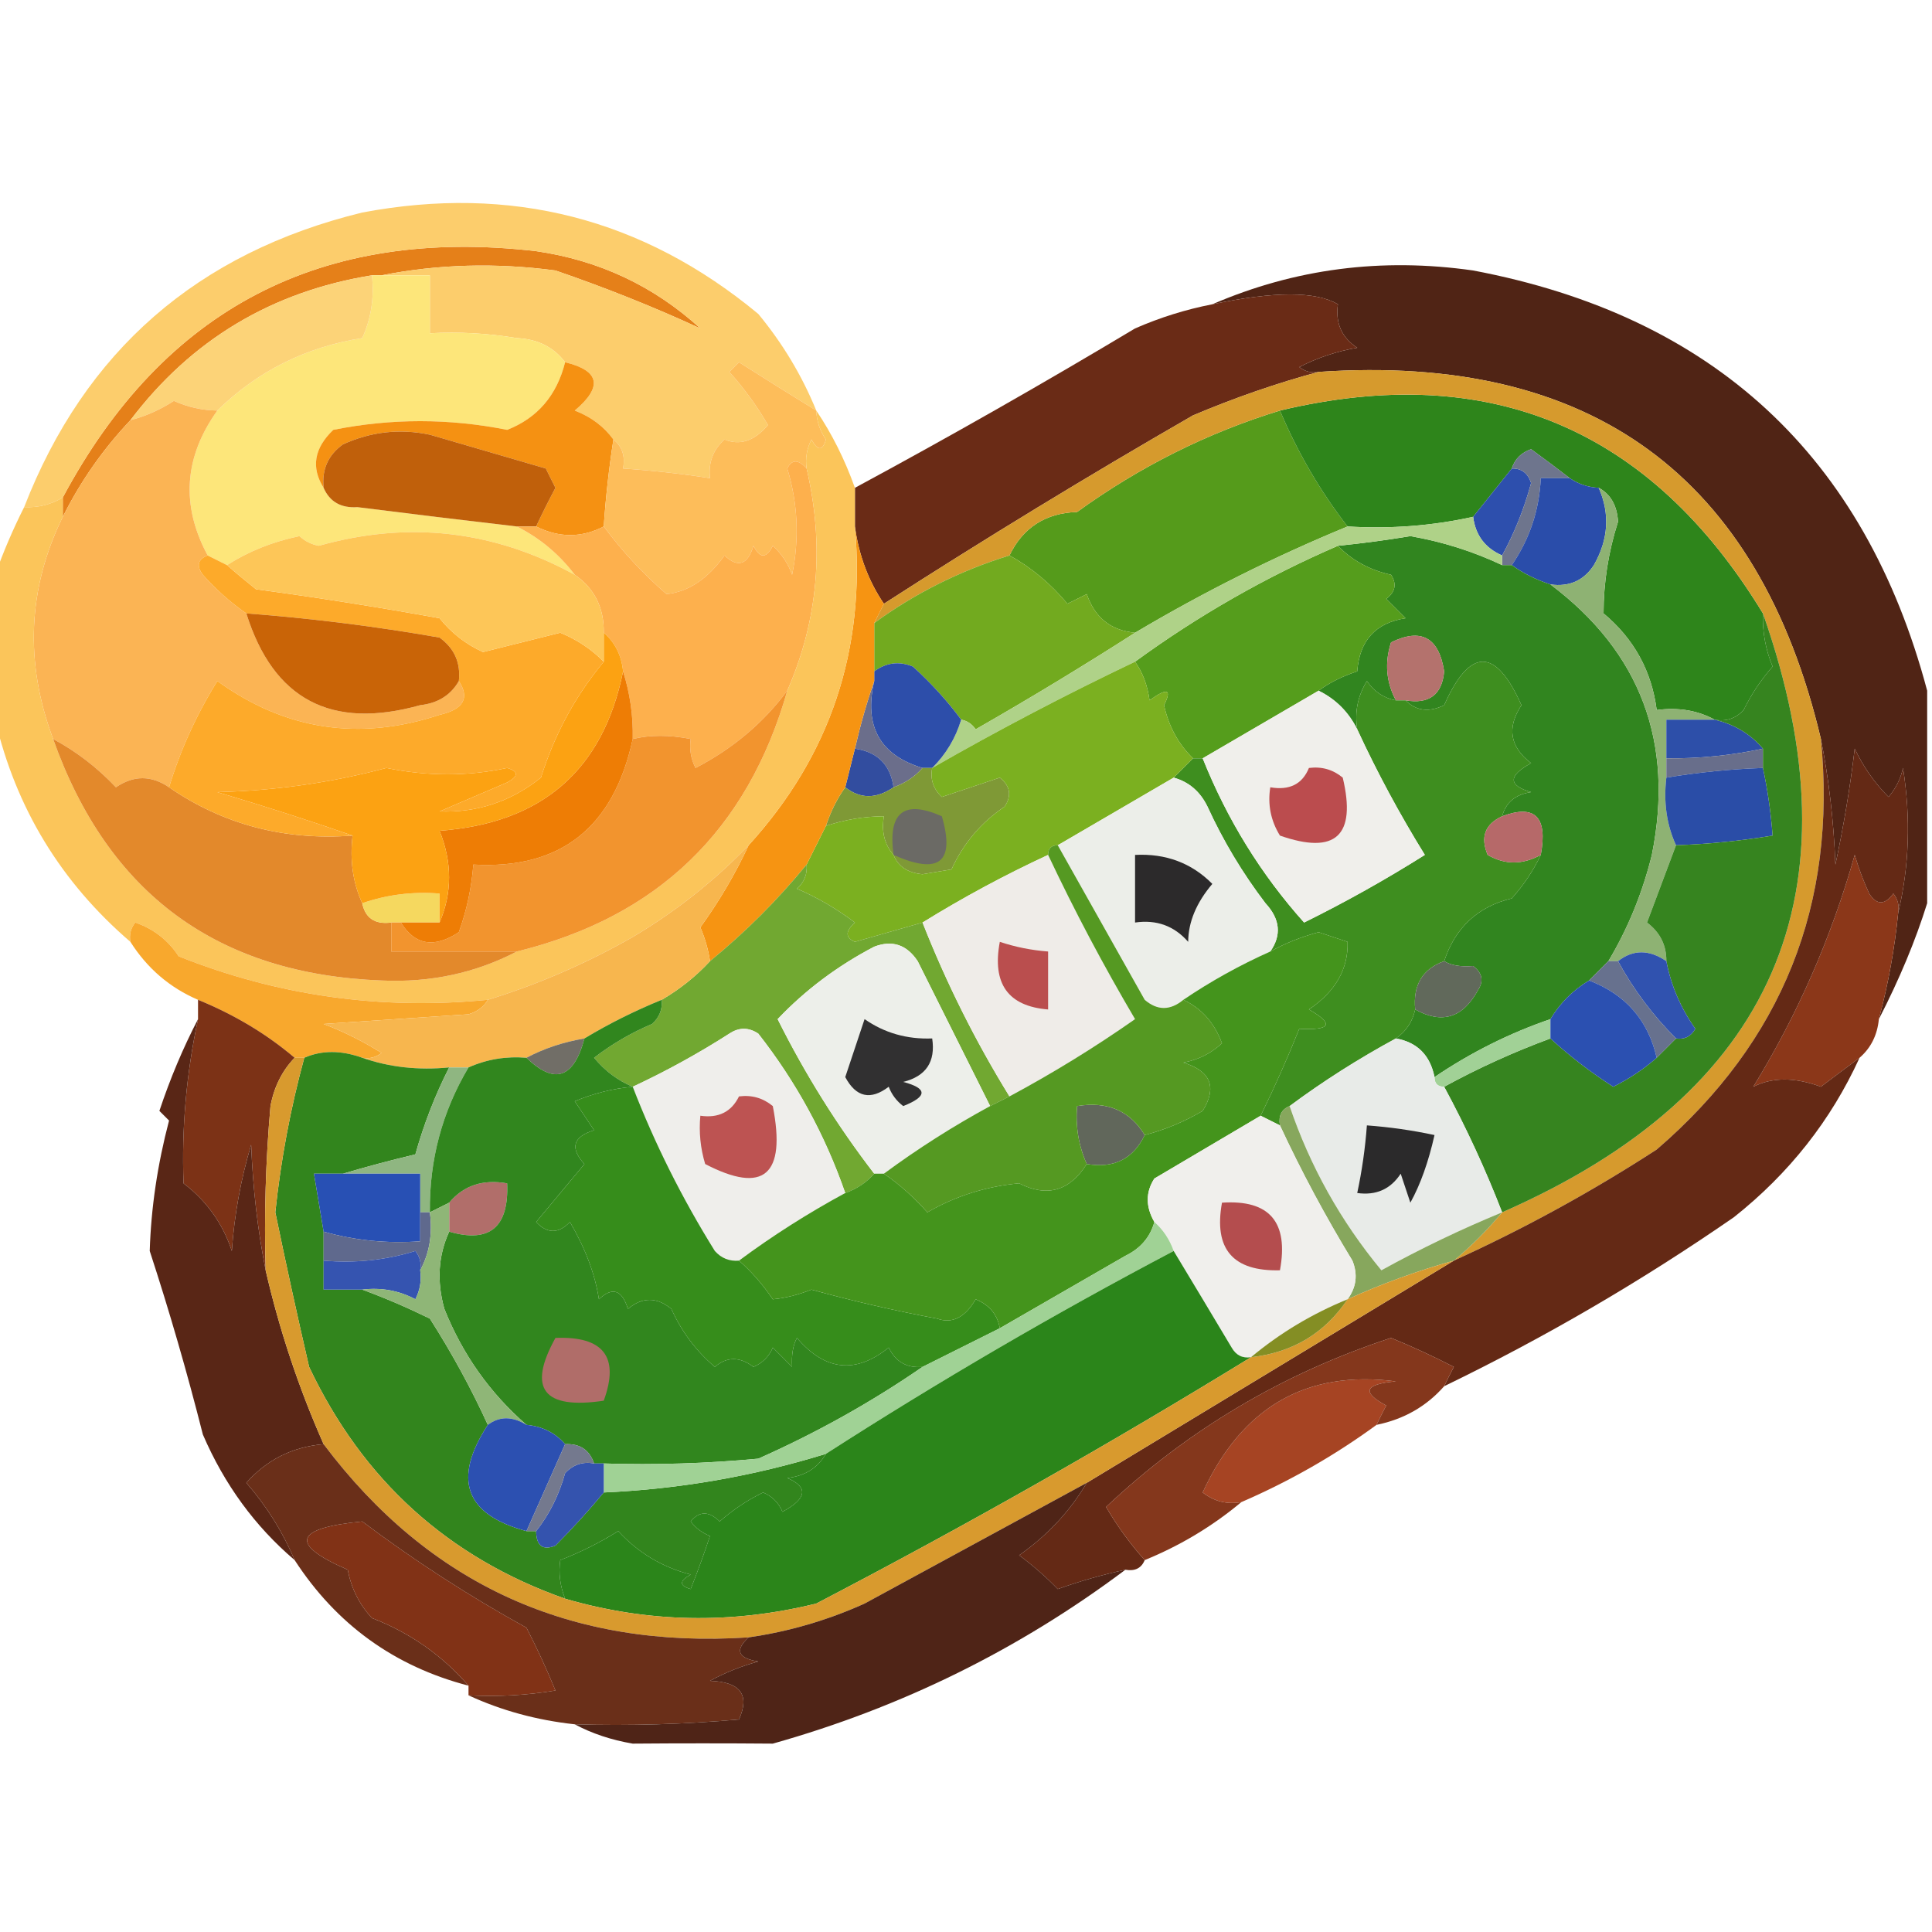 <svg xmlns="http://www.w3.org/2000/svg" xmlns:xlink="http://www.w3.org/1999/xlink" width="200px" height="200px" style="shape-rendering:geometricPrecision; text-rendering:geometricPrecision; image-rendering:optimizeQuality; fill-rule:evenodd; clip-rule:evenodd"><g><path style="opacity:1" fill="#e58019" d="M 39.5,28.5 C 39.167,28.5 38.833,28.5 38.5,28.5C 28.129,30.182 19.795,35.182 13.5,43.5C 10.674,46.483 8.341,49.817 6.5,53.5C 6.5,52.833 6.5,52.167 6.5,51.5C 16.968,31.931 33.301,23.431 55.5,26C 62.029,26.948 67.695,29.615 72.5,34C 67.743,31.802 62.743,29.802 57.5,28C 51.319,27.181 45.319,27.348 39.5,28.5 Z"></path></g><g><path style="opacity:1" fill="#fccd6c" d="M 84.5,42.5 C 81.868,40.887 79.202,39.22 76.5,37.5C 76.167,37.833 75.833,38.167 75.5,38.5C 77.027,40.193 78.36,42.027 79.5,44C 78.109,45.65 76.609,46.15 75,45.5C 73.812,46.563 73.312,47.897 73.5,49.5C 70.518,49.037 67.518,48.704 64.5,48.5C 64.737,47.209 64.404,46.209 63.5,45.5C 62.517,44.15 61.184,43.15 59.5,42.5C 62.423,40.039 62.089,38.372 58.5,37.5C 57.319,35.933 55.653,35.099 53.5,35C 50.518,34.502 47.518,34.335 44.5,34.5C 44.5,32.5 44.5,30.5 44.5,28.5C 42.833,28.5 41.167,28.5 39.5,28.5C 45.319,27.348 51.319,27.181 57.5,28C 62.743,29.802 67.743,31.802 72.5,34C 67.695,29.615 62.029,26.948 55.5,26C 33.301,23.431 16.968,31.931 6.5,51.5C 5.292,52.234 3.959,52.567 2.5,52.5C 8.781,36.331 20.448,26.164 37.5,22C 52.889,19.097 66.556,22.597 78.5,32.5C 81.026,35.557 83.026,38.891 84.5,42.5 Z"></path></g><g><path style="opacity:1" fill="#502415" d="M 199.5,71.5 C 199.5,78.833 199.5,86.167 199.5,93.5C 198.305,97.344 196.639,101.344 194.5,105.5C 195.463,101.899 196.13,98.233 196.5,94.5C 197.65,89.684 197.816,84.684 197,79.5C 196.751,80.624 196.251,81.624 195.5,82.5C 194.066,81.064 192.9,79.397 192,77.5C 191.519,81.531 190.853,85.531 190,89.5C 189.825,84.981 189.325,80.647 188.5,76.5C 182.039,49.246 164.706,36.579 136.5,38.5C 135.761,38.631 135.094,38.464 134.5,38C 136.392,37.027 138.392,36.36 140.5,36C 138.893,34.951 138.227,33.451 138.5,31.5C 136.235,30.144 131.901,30.144 125.5,31.5C 134.033,27.812 143.033,26.645 152.5,28C 177.374,32.712 193.04,47.212 199.5,71.5 Z"></path></g><g><path style="opacity:1" fill="#fde67a" d="M 38.5,28.5 C 38.833,28.5 39.167,28.5 39.5,28.5C 41.167,28.5 42.833,28.5 44.5,28.5C 44.5,30.5 44.5,32.5 44.5,34.5C 47.518,34.335 50.518,34.502 53.5,35C 55.653,35.099 57.319,35.933 58.5,37.5C 57.639,40.935 55.639,43.269 52.5,44.5C 46.495,43.299 40.495,43.299 34.5,44.5C 32.514,46.395 32.181,48.395 33.5,50.5C 34.134,51.947 35.301,52.613 37,52.5C 42.508,53.197 48.008,53.864 53.5,54.5C 55.869,55.69 57.869,57.357 59.5,59.5C 51.086,54.894 42.253,53.894 33,56.5C 32.228,56.355 31.561,56.022 31,55.5C 28.244,56.07 25.744,57.07 23.5,58.5C 22.833,58.167 22.167,57.833 21.5,57.5C 18.713,52.328 19.046,47.328 22.5,42.5C 26.661,38.419 31.661,35.919 37.5,35C 38.423,32.959 38.756,30.793 38.5,28.5 Z"></path></g><g><path style="opacity:1" fill="#fcd378" d="M 38.5,28.5 C 38.756,30.793 38.423,32.959 37.5,35C 31.661,35.919 26.661,38.419 22.5,42.5C 20.94,42.481 19.44,42.148 18,41.5C 16.594,42.414 15.094,43.081 13.5,43.5C 19.795,35.182 28.129,30.182 38.5,28.5 Z"></path></g><g><path style="opacity:1" fill="#f59112" d="M 58.5,37.5 C 62.089,38.372 62.423,40.039 59.5,42.5C 61.184,43.15 62.517,44.15 63.5,45.5C 63.037,48.482 62.704,51.482 62.5,54.5C 60.208,55.686 57.874,55.686 55.5,54.5C 56.108,53.2 56.775,51.867 57.5,50.5C 57.167,49.833 56.833,49.167 56.5,48.5C 52.506,47.334 48.506,46.168 44.5,45C 41.406,44.348 38.406,44.681 35.5,46C 33.963,47.11 33.297,48.61 33.5,50.5C 32.181,48.395 32.514,46.395 34.5,44.5C 40.495,43.299 46.495,43.299 52.5,44.5C 55.639,43.269 57.639,40.935 58.5,37.5 Z"></path></g><g><path style="opacity:1" fill="#6a2b16" d="M 136.5,38.5 C 132.179,39.664 127.846,41.164 123.5,43C 112.603,49.274 101.936,55.774 91.5,62.5C 89.902,60.143 88.902,57.477 88.5,54.5C 88.5,53.167 88.5,51.833 88.5,50.5C 98.281,45.223 107.948,39.723 117.5,34C 120.096,32.864 122.763,32.031 125.5,31.5C 131.901,30.144 136.235,30.144 138.5,31.5C 138.227,33.451 138.893,34.951 140.5,36C 138.392,36.36 136.392,37.027 134.5,38C 135.094,38.464 135.761,38.631 136.5,38.5 Z"></path></g><g><path style="opacity:1" fill="#fdbd5a" d="M 84.5,42.5 C 84.539,43.583 84.873,44.583 85.5,45.5C 85.154,46.696 84.654,46.696 84,45.5C 83.517,46.448 83.35,47.448 83.5,48.5C 82.636,47.537 81.97,47.537 81.5,48.5C 82.593,52.108 82.76,55.775 82,59.5C 81.581,58.328 80.915,57.328 80,56.5C 79.333,57.833 78.667,57.833 78,56.5C 77.395,58.481 76.395,58.815 75,57.5C 73.258,59.929 71.258,61.263 69,61.5C 66.579,59.403 64.412,57.07 62.5,54.5C 62.704,51.482 63.037,48.482 63.5,45.5C 64.404,46.209 64.737,47.209 64.5,48.5C 67.518,48.704 70.518,49.037 73.5,49.5C 73.312,47.897 73.812,46.563 75,45.5C 76.609,46.15 78.109,45.65 79.5,44C 78.36,42.027 77.027,40.193 75.5,38.5C 75.833,38.167 76.167,37.833 76.5,37.5C 79.202,39.22 81.868,40.887 84.5,42.5 Z"></path></g><g><path style="opacity:1" fill="#c0600b" d="M 55.5,54.5 C 54.833,54.5 54.167,54.5 53.5,54.5C 48.008,53.864 42.508,53.197 37,52.5C 35.301,52.613 34.134,51.947 33.5,50.5C 33.297,48.61 33.963,47.11 35.5,46C 38.406,44.681 41.406,44.348 44.5,45C 48.506,46.168 52.506,47.334 56.5,48.5C 56.833,49.167 57.167,49.833 57.5,50.5C 56.775,51.867 56.108,53.2 55.5,54.5 Z"></path></g><g><path style="opacity:1" fill="#559b1b" d="M 132.5,42.5 C 134.34,46.855 136.673,50.855 139.5,54.5C 131.946,57.611 124.612,61.277 117.5,65.5C 115.003,65.273 113.336,63.94 112.5,61.5C 111.833,61.833 111.167,62.167 110.5,62.5C 108.741,60.395 106.741,58.729 104.5,57.5C 105.899,54.61 108.232,53.11 111.5,53C 117.994,48.303 124.994,44.803 132.5,42.5 Z"></path></g><g><path style="opacity:1" fill="#2e851b" d="M 182.5,63.5 C 182.433,65.401 182.767,67.234 183.5,69C 182.297,70.368 181.297,71.868 180.5,73.5C 179.675,74.386 178.675,74.719 177.5,74.5C 175.735,73.539 173.735,73.205 171.5,73.5C 170.98,69.462 169.147,66.128 166,63.5C 165.999,60.303 166.499,57.136 167.5,54C 167.392,52.319 166.725,51.152 165.5,50.5C 164.391,50.443 163.391,50.11 162.5,49.5C 161.235,48.521 159.901,47.521 158.5,46.5C 157.478,46.855 156.811,47.522 156.5,48.5C 155.167,50.167 153.833,51.833 152.5,53.5C 148.265,54.436 143.931,54.769 139.5,54.5C 136.673,50.855 134.34,46.855 132.5,42.5C 154.173,37.331 170.84,44.331 182.5,63.5 Z"></path></g><g><path style="opacity:1" fill="#d69a2d" d="M 136.5,38.5 C 164.706,36.579 182.039,49.246 188.5,76.5C 190.181,93.628 184.514,107.795 171.5,119C 164.766,123.366 157.766,127.199 150.5,130.5C 152.308,129 153.974,127.333 155.5,125.5C 183.685,113.134 192.685,92.468 182.5,63.5C 170.84,44.331 154.173,37.331 132.5,42.5C 124.994,44.803 117.994,48.303 111.5,53C 108.232,53.11 105.899,54.61 104.5,57.5C 99.377,59.086 94.71,61.419 90.5,64.5C 90.833,63.833 91.167,63.167 91.5,62.5C 101.936,55.774 112.603,49.274 123.5,43C 127.846,41.164 132.179,39.664 136.5,38.5 Z"></path></g><g><path style="opacity:1" fill="#2d4fad" d="M 156.5,48.5 C 157.497,48.47 158.164,48.97 158.5,50C 157.786,52.648 156.786,55.148 155.5,57.5C 153.738,56.738 152.738,55.404 152.5,53.5C 153.833,51.833 155.167,50.167 156.5,48.5 Z"></path></g><g><path style="opacity:1" fill="#6e758d" d="M 162.5,49.5 C 161.5,49.5 160.5,49.5 159.5,49.5C 159.353,52.792 158.353,55.792 156.5,58.5C 156.167,58.5 155.833,58.5 155.5,58.5C 155.5,58.167 155.5,57.833 155.5,57.5C 156.786,55.148 157.786,52.648 158.5,50C 158.164,48.97 157.497,48.47 156.5,48.5C 156.811,47.522 157.478,46.855 158.5,46.5C 159.901,47.521 161.235,48.521 162.5,49.5 Z"></path></g><g><path style="opacity:1" fill="#2a4daa" d="M 162.5,49.5 C 163.391,50.11 164.391,50.443 165.5,50.5C 166.68,53.17 166.513,55.836 165,58.5C 163.951,60.107 162.451,60.773 160.5,60.5C 159.005,60.011 157.671,59.345 156.5,58.5C 158.353,55.792 159.353,52.792 159.5,49.5C 160.5,49.5 161.5,49.5 162.5,49.5 Z"></path></g><g><path style="opacity:1" fill="#fdb04d" d="M 83.5,48.5 C 85.369,56.513 84.702,64.18 81.5,71.5C 79.025,74.83 75.858,77.497 72,79.5C 71.517,78.552 71.35,77.552 71.5,76.5C 69.297,76.065 67.297,76.065 65.5,76.5C 65.552,74.097 65.219,71.764 64.5,69.5C 64.34,67.847 63.674,66.514 62.5,65.5C 62.539,62.911 61.539,60.911 59.5,59.5C 57.869,57.357 55.869,55.69 53.5,54.5C 54.167,54.5 54.833,54.5 55.5,54.5C 57.874,55.686 60.208,55.686 62.5,54.5C 64.412,57.07 66.579,59.403 69,61.5C 71.258,61.263 73.258,59.929 75,57.5C 76.395,58.815 77.395,58.481 78,56.5C 78.667,57.833 79.333,57.833 80,56.5C 80.915,57.328 81.581,58.328 82,59.5C 82.76,55.775 82.593,52.108 81.5,48.5C 81.97,47.537 82.636,47.537 83.5,48.5 Z"></path></g><g><path style="opacity:1" fill="#72aa1f" d="M 104.5,57.5 C 106.741,58.729 108.741,60.395 110.5,62.5C 111.167,62.167 111.833,61.833 112.5,61.5C 113.336,63.94 115.003,65.273 117.5,65.5C 112.147,68.933 106.647,72.267 101,75.5C 100.617,74.944 100.117,74.611 99.5,74.5C 98.069,72.563 96.402,70.73 94.5,69C 93.072,68.421 91.738,68.588 90.5,69.5C 90.5,67.833 90.5,66.167 90.5,64.5C 94.71,61.419 99.377,59.086 104.5,57.5 Z"></path></g><g><path style="opacity:1" fill="#31851f" d="M 155.5,58.5 C 155.833,58.5 156.167,58.5 156.5,58.5C 157.671,59.345 159.005,60.011 160.5,60.5C 169.837,67.528 173.337,76.862 171,88.5C 170.028,92.436 168.528,96.103 166.5,99.5C 165.833,100.167 165.167,100.833 164.5,101.5C 162.833,102.5 161.5,103.833 160.5,105.5C 156.259,106.954 152.259,108.954 148.5,111.5C 148.043,109.227 146.71,107.894 144.5,107.5C 145.551,106.778 146.218,105.778 146.5,104.5C 149.272,106.039 151.439,105.373 153,102.5C 153.617,101.551 153.451,100.718 152.5,100C 151.231,100.109 150.231,99.942 149.5,99.5C 150.649,96.017 152.982,93.85 156.5,93C 157.748,91.6 158.748,90.1 159.5,88.5C 160.234,84.56 158.901,83.227 155.5,84.5C 155.881,83.069 156.881,82.236 158.5,82C 156.109,81.309 156.109,80.309 158.5,79C 156.302,77.33 155.968,75.33 157.5,73C 154.833,67 152.167,67 149.5,73C 147.934,73.765 146.601,73.598 145.5,72.5C 147.948,72.915 149.281,71.915 149.5,69.5C 148.95,65.976 147.116,64.976 144,66.5C 143.322,68.598 143.489,70.598 144.5,72.5C 143.265,72.279 142.265,71.612 141.5,70.5C 140.548,72.045 140.215,73.712 140.5,75.5C 139.607,73.703 138.274,72.37 136.5,71.5C 137.641,70.661 138.974,69.994 140.5,69.5C 140.739,66.304 142.406,64.471 145.5,64C 144.833,63.333 144.167,62.667 143.5,62C 144.451,61.282 144.617,60.449 144,59.5C 141.791,59.011 139.958,58.011 138.5,56.5C 141.002,56.251 143.502,55.917 146,55.5C 149.312,56.074 152.478,57.074 155.5,58.5 Z"></path></g><g><path style="opacity:1" fill="#fbb454" d="M 22.5,42.5 C 19.046,47.328 18.713,52.328 21.5,57.5C 20.475,57.897 20.308,58.563 21,59.5C 22.371,61.041 23.871,62.375 25.5,63.5C 28.292,72.416 34.292,75.583 43.5,73C 45.32,72.8 46.653,71.966 47.5,70.5C 48.65,72.267 47.983,73.433 45.5,74C 37.202,76.748 29.535,75.581 22.5,70.5C 20.34,73.978 18.673,77.644 17.5,81.5C 15.661,80.248 13.828,80.248 12,81.5C 10.074,79.461 7.907,77.794 5.5,76.5C 2.535,68.576 2.869,60.909 6.5,53.5C 8.341,49.817 10.674,46.483 13.5,43.5C 15.094,43.081 16.594,42.414 18,41.5C 19.44,42.148 20.94,42.481 22.5,42.5 Z"></path></g><g><path style="opacity:1" fill="#8eb273" d="M 165.5,50.5 C 166.725,51.152 167.392,52.319 167.5,54C 166.499,57.136 165.999,60.303 166,63.5C 169.147,66.128 170.98,69.462 171.5,73.5C 173.735,73.205 175.735,73.539 177.5,74.5C 175.833,74.5 174.167,74.5 172.5,74.5C 172.5,75.833 172.5,77.167 172.5,78.5C 172.5,79.167 172.5,79.833 172.5,80.5C 172.198,83.059 172.532,85.393 173.5,87.5C 172.508,90.138 171.508,92.805 170.5,95.5C 171.853,96.524 172.52,97.857 172.5,99.5C 170.716,98.28 169.05,98.28 167.5,99.5C 167.167,99.5 166.833,99.5 166.5,99.5C 168.528,96.103 170.028,92.436 171,88.5C 173.337,76.862 169.837,67.528 160.5,60.5C 162.451,60.773 163.951,60.107 165,58.5C 166.513,55.836 166.68,53.17 165.5,50.5 Z"></path></g><g><path style="opacity:1" fill="#559d1c" d="M 138.5,56.5 C 139.958,58.011 141.791,59.011 144,59.5C 144.617,60.449 144.451,61.282 143.5,62C 144.167,62.667 144.833,63.333 145.5,64C 142.406,64.471 140.739,66.304 140.5,69.5C 138.974,69.994 137.641,70.661 136.5,71.5C 132.5,73.833 128.5,76.167 124.5,78.5C 124.167,78.5 123.833,78.5 123.5,78.5C 121.989,77.043 120.989,75.209 120.5,73C 121.34,71.334 120.84,71.167 119,72.5C 118.79,70.942 118.29,69.609 117.5,68.5C 124.008,63.743 131.008,59.743 138.5,56.5 Z"></path></g><g><path style="opacity:1" fill="#afd288" d="M 152.5,53.5 C 152.738,55.404 153.738,56.738 155.5,57.5C 155.5,57.833 155.5,58.167 155.5,58.5C 152.478,57.074 149.312,56.074 146,55.5C 143.502,55.917 141.002,56.251 138.5,56.5C 131.008,59.743 124.008,63.743 117.5,68.5C 110.342,71.912 103.342,75.578 96.5,79.5C 97.925,78.078 98.925,76.411 99.5,74.5C 100.117,74.611 100.617,74.944 101,75.5C 106.647,72.267 112.147,68.933 117.5,65.5C 124.612,61.277 131.946,57.611 139.5,54.5C 143.931,54.769 148.265,54.436 152.5,53.5 Z"></path></g><g><path style="opacity:1" fill="#b4726d" d="M 145.5,72.5 C 145.167,72.5 144.833,72.5 144.5,72.5C 143.489,70.598 143.322,68.598 144,66.5C 147.116,64.976 148.95,65.976 149.5,69.5C 149.281,71.915 147.948,72.915 145.5,72.5 Z"></path></g><g><path style="opacity:1" fill="#2d4eaa" d="M 99.5,74.5 C 98.925,76.411 97.925,78.078 96.5,79.5C 96.167,79.5 95.833,79.5 95.5,79.5C 91.082,78.17 89.415,75.17 90.5,70.5C 90.5,70.167 90.5,69.833 90.5,69.5C 91.738,68.588 93.072,68.421 94.5,69C 96.402,70.73 98.069,72.563 99.5,74.5 Z"></path></g><g><path style="opacity:1" fill="#2d4fa9" d="M 177.5,74.5 C 179.531,74.972 181.198,75.972 182.5,77.5C 179.214,78.207 175.881,78.54 172.5,78.5C 172.5,77.167 172.5,75.833 172.5,74.5C 174.167,74.5 175.833,74.5 177.5,74.5 Z"></path></g><g><path style="opacity:1" fill="#6b6e8b" d="M 90.5,70.5 C 89.415,75.17 91.082,78.17 95.5,79.5C 94.71,80.401 93.71,81.068 92.5,81.5C 92.167,79.167 90.833,77.833 88.5,77.5C 89.065,75.048 89.732,72.715 90.5,70.5 Z"></path></g><g><path style="opacity:1" fill="#686e8b" d="M 182.5,77.5 C 182.5,78.167 182.5,78.833 182.5,79.5C 179.14,79.616 175.807,79.949 172.5,80.5C 172.5,79.833 172.5,79.167 172.5,78.5C 175.881,78.54 179.214,78.207 182.5,77.5 Z"></path></g><g><path style="opacity:1" fill="#324d9f" d="M 88.5,77.5 C 90.833,77.833 92.167,79.167 92.5,81.5C 90.716,82.72 89.05,82.72 87.5,81.5C 87.833,80.167 88.167,78.833 88.5,77.5 Z"></path></g><g><path style="opacity:1" fill="#2a4da7" d="M 182.5,79.5 C 182.993,81.806 183.326,84.139 183.5,86.5C 180.193,87.051 176.86,87.384 173.5,87.5C 172.532,85.393 172.198,83.059 172.5,80.5C 175.807,79.949 179.14,79.616 182.5,79.5 Z"></path></g><g><path style="opacity:1" fill="#7f9936" d="M 95.5,79.5 C 95.833,79.5 96.167,79.5 96.5,79.5C 96.281,80.675 96.614,81.675 97.5,82.5C 99.5,81.833 101.5,81.167 103.5,80.5C 104.583,81.365 104.749,82.365 104,83.5C 101.563,85.14 99.73,87.307 98.5,90C 97.5,90.167 96.5,90.333 95.5,90.5C 93.97,90.36 92.97,89.694 92.5,88.5C 91.566,87.432 91.232,86.099 91.5,84.5C 89.435,84.517 87.435,84.85 85.5,85.5C 85.989,84.005 86.655,82.671 87.5,81.5C 89.05,82.72 90.716,82.72 92.5,81.5C 93.71,81.068 94.71,80.401 95.5,79.5 Z"></path></g><g><path style="opacity:1" fill="#6b6a65" d="M 92.5,88.5 C 91.899,84.091 93.566,82.758 97.5,84.5C 98.889,89.268 97.223,90.602 92.5,88.5 Z"></path></g><g><path style="opacity:1" fill="#3e8e1f" d="M 155.5,84.5 C 153.727,85.314 153.227,86.648 154,88.5C 155.776,89.536 157.609,89.536 159.5,88.5C 158.748,90.1 157.748,91.6 156.5,93C 152.982,93.85 150.649,96.017 149.5,99.5C 147.259,100.3 146.259,101.966 146.5,104.5C 146.218,105.778 145.551,106.778 144.5,107.5C 140.628,109.597 136.961,111.931 133.5,114.5C 132.662,114.842 132.328,115.508 132.5,116.5C 131.833,116.167 131.167,115.833 130.5,115.5C 131.977,112.482 133.311,109.482 134.5,106.5C 137.797,106.671 138.131,106.005 135.5,104.5C 138.253,102.637 139.586,100.303 139.5,97.5C 138.5,97.167 137.5,96.833 136.5,96.5C 134.696,96.987 133.029,97.653 131.5,98.5C 132.686,96.806 132.519,95.139 131,93.5C 128.63,90.392 126.63,87.059 125,83.5C 124.241,81.937 123.074,80.937 121.5,80.5C 122.167,79.833 122.833,79.167 123.5,78.5C 123.833,78.5 124.167,78.5 124.5,78.5C 127.041,84.849 130.541,90.516 135,95.5C 139.284,93.383 143.451,91.05 147.5,88.5C 144.9,84.299 142.566,79.966 140.5,75.5C 140.215,73.712 140.548,72.045 141.5,70.5C 142.265,71.612 143.265,72.279 144.5,72.5C 144.833,72.5 145.167,72.5 145.5,72.5C 146.601,73.598 147.934,73.765 149.5,73C 152.167,67 154.833,67 157.5,73C 155.968,75.33 156.302,77.33 158.5,79C 156.109,80.309 156.109,81.309 158.5,82C 156.881,82.236 155.881,83.069 155.5,84.5 Z"></path></g><g><path style="opacity:1" fill="#b66969" d="M 159.5,88.5 C 157.609,89.536 155.776,89.536 154,88.5C 153.227,86.648 153.727,85.314 155.5,84.5C 158.901,83.227 160.234,84.56 159.5,88.5 Z"></path></g><g><path style="opacity:1" fill="#7bb020" d="M 117.5,68.5 C 118.29,69.609 118.79,70.942 119,72.5C 120.84,71.167 121.34,71.334 120.5,73C 120.989,75.209 121.989,77.043 123.5,78.5C 122.833,79.167 122.167,79.833 121.5,80.5C 117.465,82.848 113.465,85.182 109.5,87.5C 108.833,87.5 108.5,87.833 108.5,88.5C 104.034,90.567 99.701,92.9 95.5,95.5C 93.196,96.163 90.863,96.83 88.5,97.5C 87.494,97.062 87.494,96.396 88.5,95.5C 86.632,94.087 84.632,92.92 82.5,92C 83.252,91.329 83.586,90.496 83.5,89.5C 84.167,88.167 84.833,86.833 85.5,85.5C 87.435,84.85 89.435,84.517 91.5,84.5C 91.232,86.099 91.566,87.432 92.5,88.5C 92.97,89.694 93.97,90.36 95.5,90.5C 96.5,90.333 97.5,90.167 98.5,90C 99.73,87.307 101.563,85.14 104,83.5C 104.749,82.365 104.583,81.365 103.5,80.5C 101.5,81.167 99.5,81.833 97.5,82.5C 96.614,81.675 96.281,80.675 96.5,79.5C 103.342,75.578 110.342,71.912 117.5,68.5 Z"></path></g><g><path style="opacity:1" fill="#36841f" d="M 182.5,63.5 C 192.685,92.468 183.685,113.134 155.5,125.5C 153.794,121.084 151.794,116.751 149.5,112.5C 153.017,110.576 156.684,108.909 160.5,107.5C 162.516,109.348 164.683,111.015 167,112.5C 168.643,111.685 170.143,110.685 171.5,109.5C 172.167,108.833 172.833,108.167 173.5,107.5C 174.376,107.631 175.043,107.298 175.5,106.5C 173.98,104.338 172.98,102.005 172.5,99.5C 172.52,97.857 171.853,96.524 170.5,95.5C 171.508,92.805 172.508,90.138 173.5,87.5C 176.86,87.384 180.193,87.051 183.5,86.5C 183.326,84.139 182.993,81.806 182.5,79.5C 182.5,78.833 182.5,78.167 182.5,77.5C 181.198,75.972 179.531,74.972 177.5,74.5C 178.675,74.719 179.675,74.386 180.5,73.5C 181.297,71.868 182.297,70.368 183.5,69C 182.767,67.234 182.433,65.401 182.5,63.5 Z"></path></g><g><path style="opacity:1" fill="#f0efeb" d="M 136.5,71.5 C 138.274,72.37 139.607,73.703 140.5,75.5C 142.566,79.966 144.9,84.299 147.5,88.5C 143.451,91.05 139.284,93.383 135,95.5C 130.541,90.516 127.041,84.849 124.5,78.5C 128.5,76.167 132.5,73.833 136.5,71.5 Z"></path></g><g><path style="opacity:1" fill="#bb4c4e" d="M 135.5,79.5 C 136.822,79.33 137.989,79.663 139,80.5C 140.433,86.516 138.266,88.516 132.5,86.5C 131.548,84.955 131.215,83.288 131.5,81.5C 133.483,81.843 134.817,81.177 135.5,79.5 Z"></path></g><g><path style="opacity:1" fill="#f69412" d="M 88.5,54.5 C 88.902,57.477 89.902,60.143 91.5,62.5C 91.167,63.167 90.833,63.833 90.5,64.5C 90.5,66.167 90.5,67.833 90.5,69.5C 90.5,69.833 90.5,70.167 90.5,70.5C 89.732,72.715 89.065,75.048 88.5,77.5C 88.167,78.833 87.833,80.167 87.5,81.5C 86.655,82.671 85.989,84.005 85.5,85.5C 84.833,86.833 84.167,88.167 83.5,89.5C 80.527,93.14 77.194,96.473 73.5,99.5C 73.323,98.305 72.989,97.138 72.5,96C 74.448,93.307 76.115,90.474 77.5,87.5C 85.971,78.199 89.637,67.199 88.5,54.5 Z"></path></g><g><path style="opacity:1" fill="#71a831" d="M 83.5,89.5 C 83.586,90.496 83.252,91.329 82.5,92C 84.632,92.92 86.632,94.087 88.5,95.5C 87.494,96.396 87.494,97.062 88.5,97.5C 90.863,96.83 93.196,96.163 95.5,95.5C 97.975,101.783 100.975,107.783 104.5,113.5C 103.833,113.833 103.167,114.167 102.5,114.5C 100.027,109.553 97.527,104.553 95,99.5C 93.867,97.789 92.367,97.289 90.5,98C 86.694,99.986 83.361,102.486 80.5,105.5C 83.343,111.196 86.676,116.529 90.5,121.5C 89.71,122.401 88.71,123.068 87.5,123.5C 85.414,117.494 82.414,111.994 78.5,107C 77.5,106.333 76.5,106.333 75.5,107C 72.277,109.062 68.943,110.896 65.5,112.5C 63.958,111.859 62.624,110.859 61.5,109.5C 63.336,108.081 65.336,106.914 67.5,106C 68.252,105.329 68.586,104.496 68.5,103.5C 70.388,102.396 72.055,101.063 73.5,99.5C 77.194,96.473 80.527,93.14 83.5,89.5 Z"></path></g><g><path style="opacity:1" fill="#eceee9" d="M 121.5,80.5 C 123.074,80.937 124.241,81.937 125,83.5C 126.63,87.059 128.63,90.392 131,93.5C 132.519,95.139 132.686,96.806 131.5,98.5C 128.331,99.917 125.331,101.583 122.5,103.5C 121.142,104.626 119.808,104.626 118.5,103.5C 115.488,98.139 112.488,92.806 109.5,87.5C 113.465,85.182 117.465,82.848 121.5,80.5 Z"></path></g><g><path style="opacity:1" fill="#2c2a2b" d="M 117.5,88.5 C 120.686,88.337 123.353,89.337 125.5,91.5C 123.848,93.446 123.015,95.446 123,97.5C 121.556,95.845 119.722,95.178 117.5,95.5C 117.5,93.167 117.5,90.833 117.5,88.5 Z"></path></g><g><path style="opacity:1" fill="#efece8" d="M 108.5,88.5 C 111.22,94.271 114.22,99.938 117.5,105.5C 113.342,108.414 109.009,111.081 104.5,113.5C 100.975,107.783 97.975,101.783 95.5,95.5C 99.701,92.9 104.034,90.567 108.5,88.5 Z"></path></g><g><path style="opacity:1" fill="#fbc55a" d="M 84.5,42.5 C 86.125,44.91 87.458,47.577 88.5,50.5C 88.5,51.833 88.5,53.167 88.5,54.5C 89.637,67.199 85.971,78.199 77.5,87.5C 73.999,91.153 69.999,94.32 65.5,97C 60.704,99.734 55.704,101.9 50.5,103.5C 39.424,104.584 28.757,103.084 18.5,99C 17.404,97.325 15.905,96.158 14,95.5C 13.536,96.094 13.369,96.761 13.5,97.5C 6.313,91.325 1.647,83.658 -0.5,74.5C -0.5,69.5 -0.5,64.5 -0.5,59.5C 0.349,57.112 1.349,54.779 2.5,52.5C 3.959,52.567 5.292,52.234 6.5,51.5C 6.5,52.167 6.5,52.833 6.5,53.5C 2.869,60.909 2.535,68.576 5.5,76.5C 11.187,92.521 22.52,100.854 39.5,101.5C 44.552,101.733 49.218,100.733 53.5,98.5C 68.053,94.948 77.386,85.948 81.5,71.5C 84.702,64.18 85.369,56.513 83.5,48.5C 83.35,47.448 83.517,46.448 84,45.5C 84.654,46.696 85.154,46.696 85.5,45.5C 84.873,44.583 84.539,43.583 84.5,42.5 Z"></path></g><g><path style="opacity:1" fill="#e3892b" d="M 5.5,76.5 C 7.907,77.794 10.074,79.461 12,81.5C 13.828,80.248 15.661,80.248 17.5,81.5C 23.108,85.36 29.441,87.027 36.5,86.5C 36.198,89.059 36.532,91.393 37.5,93.5C 37.821,95.048 38.821,95.715 40.5,95.5C 40.5,96.5 40.5,97.5 40.5,98.5C 44.833,98.5 49.167,98.5 53.5,98.5C 49.218,100.733 44.552,101.733 39.5,101.5C 22.52,100.854 11.187,92.521 5.5,76.5 Z"></path></g><g><path style="opacity:1" fill="#f5d85f" d="M 45.5,95.5 C 44.167,95.5 42.833,95.5 41.5,95.5C 41.167,95.5 40.833,95.5 40.5,95.5C 38.821,95.715 37.821,95.048 37.5,93.5C 40.054,92.612 42.721,92.279 45.5,92.5C 45.5,93.5 45.5,94.5 45.5,95.5 Z"></path></g><g><path style="opacity:1" fill="#f2942e" d="M 81.5,71.5 C 77.386,85.948 68.053,94.948 53.5,98.5C 49.167,98.5 44.833,98.5 40.5,98.5C 40.5,97.5 40.5,96.5 40.5,95.5C 40.833,95.5 41.167,95.5 41.5,95.5C 42.952,97.852 44.952,98.185 47.5,96.5C 48.314,94.234 48.814,91.9 49,89.5C 58.017,90.013 63.517,85.68 65.5,76.5C 67.297,76.065 69.297,76.065 71.5,76.5C 71.35,77.552 71.517,78.552 72,79.5C 75.858,77.497 79.025,74.83 81.5,71.5 Z"></path></g><g><path style="opacity:1" fill="#ee7d05" d="M 64.5,69.5 C 65.219,71.764 65.552,74.097 65.5,76.5C 63.517,85.68 58.017,90.013 49,89.5C 48.814,91.9 48.314,94.234 47.5,96.5C 44.952,98.185 42.952,97.852 41.5,95.5C 42.833,95.5 44.167,95.5 45.5,95.5C 46.818,92.436 46.818,89.269 45.5,86C 56.098,85.226 62.431,79.726 64.5,69.5 Z"></path></g><g><path style="opacity:1" fill="#fca212" d="M 62.5,65.5 C 63.674,66.514 64.34,67.847 64.5,69.5C 62.431,79.726 56.098,85.226 45.5,86C 46.818,89.269 46.818,92.436 45.5,95.5C 45.5,94.5 45.5,93.5 45.5,92.5C 42.721,92.279 40.054,92.612 37.5,93.5C 36.532,91.393 36.198,89.059 36.5,86.5C 32.041,84.95 27.374,83.45 22.5,82C 28.478,81.852 34.312,81.018 40,79.5C 44.279,80.373 48.446,80.373 52.5,79.5C 53.696,79.846 53.696,80.346 52.5,81C 50.167,82 47.833,83 45.5,84C 49.394,84.142 52.894,82.975 56,80.5C 57.399,76.033 59.565,72.033 62.5,68.5C 62.5,67.5 62.5,66.5 62.5,65.5 Z"></path></g><g><path style="opacity:1" fill="#fdaa2a" d="M 21.5,57.5 C 22.167,57.833 22.833,58.167 23.5,58.5C 24.429,59.315 25.429,60.148 26.5,61C 32.862,61.855 39.196,62.855 45.5,64C 46.729,65.529 48.229,66.696 50,67.5C 52.667,66.833 55.333,66.167 58,65.5C 59.751,66.222 61.251,67.222 62.5,68.5C 59.565,72.033 57.399,76.033 56,80.5C 52.894,82.975 49.394,84.142 45.5,84C 47.833,83 50.167,82 52.5,81C 53.696,80.346 53.696,79.846 52.5,79.5C 48.446,80.373 44.279,80.373 40,79.5C 34.312,81.018 28.478,81.852 22.5,82C 27.374,83.45 32.041,84.95 36.5,86.5C 29.441,87.027 23.108,85.36 17.5,81.5C 18.673,77.644 20.34,73.978 22.5,70.5C 29.535,75.581 37.202,76.748 45.5,74C 47.983,73.433 48.65,72.267 47.5,70.5C 47.703,68.61 47.037,67.11 45.5,66C 38.867,64.838 32.201,64.004 25.5,63.5C 23.871,62.375 22.371,61.041 21,59.5C 20.308,58.563 20.475,57.897 21.5,57.5 Z"></path></g><g><path style="opacity:1" fill="#c96407" d="M 25.5,63.5 C 32.201,64.004 38.867,64.838 45.5,66C 47.037,67.11 47.703,68.61 47.5,70.5C 46.653,71.966 45.32,72.8 43.5,73C 34.292,75.583 28.292,72.416 25.5,63.5 Z"></path></g><g><path style="opacity:1" fill="#fdc658" d="M 59.5,59.5 C 61.539,60.911 62.539,62.911 62.5,65.5C 62.5,66.5 62.5,67.5 62.5,68.5C 61.251,67.222 59.751,66.222 58,65.5C 55.333,66.167 52.667,66.833 50,67.5C 48.229,66.696 46.729,65.529 45.5,64C 39.196,62.855 32.862,61.855 26.5,61C 25.429,60.148 24.429,59.315 23.5,58.5C 25.744,57.07 28.244,56.07 31,55.5C 31.561,56.022 32.228,56.355 33,56.5C 42.253,53.894 51.086,54.894 59.5,59.5 Z"></path></g><g><path style="opacity:1" fill="#61695b" d="M 149.5,99.5 C 150.231,99.942 151.231,100.109 152.5,100C 153.451,100.718 153.617,101.551 153,102.5C 151.439,105.373 149.272,106.039 146.5,104.5C 146.259,101.966 147.259,100.3 149.5,99.5 Z"></path></g><g><path style="opacity:1" fill="#ba4e4e" d="M 103.5,97.5 C 105.117,98.038 106.784,98.371 108.5,98.5C 108.5,100.5 108.5,102.5 108.5,104.5C 104.352,104.166 102.685,101.833 103.5,97.5 Z"></path></g><g><path style="opacity:1" fill="#f8a82d" d="M 50.5,103.5 C 50.083,104.222 49.416,104.722 48.5,105C 43.5,105.333 38.5,105.667 33.5,106C 35.623,106.815 37.623,107.815 39.5,109C 38.906,109.464 38.239,109.631 37.5,109.5C 35.309,108.709 33.309,108.709 31.5,109.5C 31.167,109.5 30.833,109.5 30.5,109.5C 27.607,107.041 24.274,105.041 20.5,103.5C 17.573,102.243 15.239,100.243 13.5,97.5C 13.369,96.761 13.536,96.094 14,95.5C 15.905,96.158 17.404,97.325 18.5,99C 28.757,103.084 39.424,104.584 50.5,103.5 Z"></path></g><g><path style="opacity:1" fill="#3052af" d="M 172.5,99.5 C 172.98,102.005 173.98,104.338 175.5,106.5C 175.043,107.298 174.376,107.631 173.5,107.5C 171.091,105.098 169.091,102.431 167.5,99.5C 169.05,98.28 170.716,98.28 172.5,99.5 Z"></path></g><g><path style="opacity:1" fill="#f7b64e" d="M 77.5,87.5 C 76.115,90.474 74.448,93.307 72.5,96C 72.989,97.138 73.323,98.305 73.5,99.5C 72.055,101.063 70.388,102.396 68.5,103.5C 65.672,104.655 63.005,105.989 60.5,107.5C 58.302,107.875 56.302,108.542 54.5,109.5C 52.379,109.325 50.379,109.659 48.5,110.5C 47.833,110.5 47.167,110.5 46.5,110.5C 43.287,110.81 40.287,110.477 37.5,109.5C 38.239,109.631 38.906,109.464 39.5,109C 37.623,107.815 35.623,106.815 33.5,106C 38.5,105.667 43.5,105.333 48.5,105C 49.416,104.722 50.083,104.222 50.5,103.5C 55.704,101.9 60.704,99.734 65.5,97C 69.999,94.32 73.999,91.153 77.5,87.5 Z"></path></g><g><path style="opacity:1" fill="#67718e" d="M 166.5,99.5 C 166.833,99.5 167.167,99.5 167.5,99.5C 169.091,102.431 171.091,105.098 173.5,107.5C 172.833,108.167 172.167,108.833 171.5,109.5C 170.607,105.605 168.274,102.938 164.5,101.5C 165.167,100.833 165.833,100.167 166.5,99.5 Z"></path></g><g><path style="opacity:1" fill="#8b3719" d="M 196.5,94.5 C 196.13,98.233 195.463,101.899 194.5,105.5C 194.34,107.153 193.674,108.486 192.5,109.5C 191.185,110.476 189.852,111.476 188.5,112.5C 185.798,111.504 183.465,111.504 181.5,112.5C 186.094,105.015 189.594,97.015 192,88.5C 192.402,89.872 192.902,91.205 193.5,92.5C 194.274,93.711 195.107,93.711 196,92.5C 196.464,93.094 196.631,93.761 196.5,94.5 Z"></path></g><g><path style="opacity:1" fill="#a1d196" d="M 160.5,105.5 C 160.5,106.167 160.5,106.833 160.5,107.5C 156.684,108.909 153.017,110.576 149.5,112.5C 148.833,112.5 148.5,112.167 148.5,111.5C 152.259,108.954 156.259,106.954 160.5,105.5 Z"></path></g><g><path style="opacity:1" fill="#2b50b1" d="M 164.5,101.5 C 168.274,102.938 170.607,105.605 171.5,109.5C 170.143,110.685 168.643,111.685 167,112.5C 164.683,111.015 162.516,109.348 160.5,107.5C 160.5,106.833 160.5,106.167 160.5,105.5C 161.5,103.833 162.833,102.5 164.5,101.5 Z"></path></g><g><path style="opacity:1" fill="#716e67" d="M 60.5,107.5 C 59.4,111.647 57.4,112.313 54.5,109.5C 56.302,108.542 58.302,107.875 60.5,107.5 Z"></path></g><g><path style="opacity:1" fill="#32851d" d="M 37.5,109.5 C 40.287,110.477 43.287,110.81 46.5,110.5C 45.047,113.353 43.881,116.353 43,119.5C 40.393,120.123 37.893,120.79 35.5,121.5C 34.5,121.5 33.5,121.5 32.5,121.5C 32.833,123.5 33.167,125.5 33.5,127.5C 33.5,128.5 33.5,129.5 33.5,130.5C 33.5,131.5 33.5,132.5 33.5,133.5C 34.833,133.5 36.167,133.5 37.5,133.5C 39.792,134.34 42.125,135.34 44.5,136.5C 46.798,140.104 48.798,143.77 50.5,147.5C 46.818,153.139 48.152,156.805 54.5,158.5C 54.833,158.5 55.167,158.5 55.5,158.5C 55.517,160.028 56.184,160.528 57.5,160C 59.3,158.188 60.967,156.355 62.5,154.5C 70.325,154.154 77.991,152.821 85.5,150.5C 84.653,151.966 83.32,152.8 81.5,153C 83.709,153.957 83.543,155.124 81,156.5C 80.612,155.572 79.945,154.905 79,154.5C 77.374,155.289 75.874,156.289 74.5,157.5C 73.391,156.41 72.391,156.41 71.5,157.5C 72.025,158.192 72.692,158.692 73.5,159C 72.897,160.825 72.23,162.659 71.5,164.5C 70.304,164.154 70.304,163.654 71.5,163C 68.541,162.228 66.041,160.728 64,158.5C 62.088,159.692 60.088,160.692 58,161.5C 57.805,162.819 57.972,164.153 58.5,165.5C 46.387,161.225 37.554,153.225 32,141.5C 30.767,136.17 29.601,130.837 28.5,125.5C 29.072,120.065 30.072,114.732 31.5,109.5C 33.309,108.709 35.309,108.709 37.5,109.5 Z"></path></g><g><path style="opacity:1" fill="#8fb681" d="M 46.5,110.5 C 47.167,110.5 47.833,110.5 48.5,110.5C 45.767,115.096 44.434,120.096 44.5,125.5C 44.167,125.5 43.833,125.5 43.5,125.5C 43.5,124.167 43.5,122.833 43.5,121.5C 40.833,121.5 38.167,121.5 35.5,121.5C 37.893,120.79 40.393,120.123 43,119.5C 43.881,116.353 45.047,113.353 46.5,110.5 Z"></path></g><g><path style="opacity:1" fill="#edefea" d="M 102.5,114.5 C 98.664,116.584 94.997,118.917 91.5,121.5C 91.167,121.5 90.833,121.5 90.5,121.5C 86.676,116.529 83.343,111.196 80.5,105.5C 83.361,102.486 86.694,99.986 90.5,98C 92.367,97.289 93.867,97.789 95,99.5C 97.527,104.553 100.027,109.553 102.5,114.5 Z"></path></g><g><path style="opacity:1" fill="#313031" d="M 89.5,105.5 C 91.558,106.933 93.891,107.6 96.5,107.5C 96.863,109.911 95.863,111.411 93.5,112C 96.028,112.669 96.028,113.502 93.5,114.5C 92.808,113.975 92.308,113.308 92,112.5C 90.12,113.93 88.62,113.596 87.5,111.5C 88.172,109.47 88.838,107.47 89.5,105.5 Z"></path></g><g><path style="opacity:1" fill="#61675b" d="M 118.5,117.5 C 117.313,119.975 115.313,120.975 112.5,120.5C 111.659,118.621 111.325,116.621 111.5,114.5C 114.636,113.979 116.97,114.979 118.5,117.5 Z"></path></g><g><path style="opacity:1" fill="#efeeeb" d="M 87.5,123.5 C 83.628,125.597 79.961,127.931 76.5,130.5C 75.504,130.586 74.671,130.252 74,129.5C 70.607,124.048 67.774,118.381 65.5,112.5C 68.943,110.896 72.277,109.062 75.5,107C 76.5,106.333 77.5,106.333 78.5,107C 82.414,111.994 85.414,117.494 87.5,123.5 Z"></path></g><g><path style="opacity:1" fill="#bd5352" d="M 76.5,113.5 C 77.822,113.33 78.989,113.663 80,114.5C 81.4,121.656 79.066,123.656 73,120.5C 72.507,118.866 72.34,117.199 72.5,115.5C 74.38,115.771 75.713,115.104 76.5,113.5 Z"></path></g><g><path style="opacity:1" fill="#559922" d="M 109.5,87.5 C 112.488,92.806 115.488,98.139 118.5,103.5C 119.808,104.626 121.142,104.626 122.5,103.5C 124.384,104.382 125.717,105.882 126.5,108C 125.377,109.044 124.044,109.71 122.5,110C 125.346,110.879 126.013,112.546 124.5,115C 122.593,116.122 120.593,116.955 118.5,117.5C 116.97,114.979 114.636,113.979 111.5,114.5C 111.325,116.621 111.659,118.621 112.5,120.5C 110.724,123.301 108.391,123.968 105.5,122.5C 102.088,122.81 98.921,123.81 96,125.5C 94.603,123.93 93.103,122.596 91.5,121.5C 94.997,118.917 98.664,116.584 102.5,114.5C 103.167,114.167 103.833,113.833 104.5,113.5C 109.009,111.081 113.342,108.414 117.5,105.5C 114.22,99.938 111.22,94.271 108.5,88.5C 108.5,87.833 108.833,87.5 109.5,87.5 Z"></path></g><g><path style="opacity:1" fill="#e8ebe8" d="M 144.5,107.5 C 146.71,107.894 148.043,109.227 148.5,111.5C 148.5,112.167 148.833,112.5 149.5,112.5C 151.794,116.751 153.794,121.084 155.5,125.5C 151.236,127.255 147.07,129.255 143,131.5C 138.789,126.41 135.622,120.743 133.5,114.5C 136.961,111.931 140.628,109.597 144.5,107.5 Z"></path></g><g><path style="opacity:1" fill="#2b2a2b" d="M 141.5,116.5 C 143.861,116.674 146.194,117.007 148.5,117.5C 147.873,120.289 147.039,122.623 146,124.5C 145.667,123.5 145.333,122.5 145,121.5C 143.951,123.107 142.451,123.773 140.5,123.5C 140.993,121.194 141.326,118.861 141.5,116.5 Z"></path></g><g><path style="opacity:1" fill="#642915" d="M 188.5,76.5 C 189.325,80.647 189.825,84.981 190,89.5C 190.853,85.531 191.519,81.531 192,77.5C 192.9,79.397 194.066,81.064 195.5,82.5C 196.251,81.624 196.751,80.624 197,79.5C 197.816,84.684 197.65,89.684 196.5,94.5C 196.631,93.761 196.464,93.094 196,92.5C 195.107,93.711 194.274,93.711 193.5,92.5C 192.902,91.205 192.402,89.872 192,88.5C 189.594,97.015 186.094,105.015 181.5,112.5C 183.465,111.504 185.798,111.504 188.5,112.5C 189.852,111.476 191.185,110.476 192.5,109.5C 189.549,115.967 185.216,121.467 179.5,126C 169.937,132.614 159.937,138.447 149.5,143.5C 149.804,142.85 150.137,142.183 150.5,141.5C 148.368,140.402 146.202,139.402 144,138.5C 132.815,142.171 122.982,148.004 114.5,156C 115.665,157.992 116.998,159.825 118.5,161.5C 118.158,162.338 117.492,162.672 116.5,162.5C 114.135,163.008 111.801,163.675 109.5,164.5C 108.276,163.234 106.943,162.067 105.5,161C 108.419,158.953 110.752,156.453 112.5,153.5C 125.167,145.833 137.833,138.167 150.5,130.5C 157.766,127.199 164.766,123.366 171.5,119C 184.514,107.795 190.181,93.628 188.5,76.5 Z"></path></g><g><path style="opacity:1" fill="#368d1b" d="M 65.5,112.5 C 67.774,118.381 70.607,124.048 74,129.5C 74.671,130.252 75.504,130.586 76.5,130.5C 77.801,131.64 78.968,132.973 80,134.5C 81.268,134.384 82.602,134.051 84,133.5C 88.296,134.685 92.63,135.685 97,136.5C 98.566,137.061 99.899,136.394 101,134.5C 102.417,135.078 103.25,136.078 103.5,137.5C 100.807,138.847 98.14,140.18 95.5,141.5C 93.876,141.64 92.71,140.973 92,139.5C 88.587,142.256 85.421,141.923 82.5,138.5C 82.089,139.262 81.923,140.262 82,141.5C 81.333,140.833 80.667,140.167 80,139.5C 79.612,140.428 78.945,141.095 78,141.5C 76.584,140.427 75.25,140.427 74,141.5C 72.056,139.849 70.556,137.849 69.5,135.5C 67.994,134.253 66.494,134.253 65,135.5C 64.395,133.519 63.395,133.185 62,134.5C 61.603,131.917 60.603,129.25 59,126.5C 57.817,127.731 56.651,127.731 55.5,126.5C 57.167,124.5 58.833,122.5 60.5,120.5C 58.978,118.844 59.311,117.677 61.5,117C 60.833,116 60.167,115 59.5,114C 61.436,113.187 63.436,112.687 65.5,112.5 Z"></path></g><g><path style="opacity:1" fill="#7c3216" d="M 20.5,103.5 C 24.274,105.041 27.607,107.041 30.5,109.5C 29.207,110.842 28.374,112.509 28,114.5C 27.501,120.157 27.334,125.824 27.5,131.5C 26.675,127.353 26.175,123.019 26,118.5C 24.927,122.084 24.26,125.75 24,129.5C 23.051,126.645 21.384,124.311 19,122.5C 18.792,116.785 19.292,111.119 20.5,105.5C 20.5,104.833 20.5,104.167 20.5,103.5 Z"></path></g><g><path style="opacity:1" fill="#b16e6a" d="M 46.5,127.5 C 46.5,126.5 46.5,125.5 46.5,124.5C 47.99,122.72 49.99,122.054 52.5,122.5C 52.689,127.052 50.689,128.718 46.5,127.5 Z"></path></g><g><path style="opacity:1" fill="#87a75d" d="M 133.5,114.5 C 135.622,120.743 138.789,126.41 143,131.5C 147.07,129.255 151.236,127.255 155.5,125.5C 153.974,127.333 152.308,129 150.5,130.5C 146.725,131.555 143.058,132.888 139.5,134.5C 140.412,133.262 140.579,131.928 140,130.5C 137.22,125.938 134.72,121.272 132.5,116.5C 132.328,115.508 132.662,114.842 133.5,114.5 Z"></path></g><g><path style="opacity:1" fill="#44941c" d="M 130.5,115.5 C 126.861,117.655 123.194,119.822 119.5,122C 118.587,123.414 118.587,124.914 119.5,126.5C 119.063,128.074 118.063,129.241 116.5,130C 112.139,132.512 107.806,135.012 103.5,137.5C 103.25,136.078 102.417,135.078 101,134.5C 99.899,136.394 98.566,137.061 97,136.5C 92.63,135.685 88.296,134.685 84,133.5C 82.602,134.051 81.268,134.384 80,134.5C 78.968,132.973 77.801,131.64 76.5,130.5C 79.961,127.931 83.628,125.597 87.5,123.5C 88.71,123.068 89.71,122.401 90.5,121.5C 90.833,121.5 91.167,121.5 91.5,121.5C 93.103,122.596 94.603,123.93 96,125.5C 98.921,123.81 102.088,122.81 105.5,122.5C 108.391,123.968 110.724,123.301 112.5,120.5C 115.313,120.975 117.313,119.975 118.5,117.5C 120.593,116.955 122.593,116.122 124.5,115C 126.013,112.546 125.346,110.879 122.5,110C 124.044,109.71 125.377,109.044 126.5,108C 125.717,105.882 124.384,104.382 122.5,103.5C 125.331,101.583 128.331,99.917 131.5,98.5C 133.029,97.653 134.696,96.987 136.5,96.5C 137.5,96.833 138.5,97.167 139.5,97.5C 139.586,100.303 138.253,102.637 135.5,104.5C 138.131,106.005 137.797,106.671 134.5,106.5C 133.311,109.482 131.977,112.482 130.5,115.5 Z"></path></g><g><path style="opacity:1" fill="#2850b4" d="M 35.5,121.5 C 38.167,121.5 40.833,121.5 43.5,121.5C 43.5,122.833 43.5,124.167 43.5,125.5C 43.5,126.5 43.5,127.5 43.5,128.5C 40.061,128.747 36.728,128.414 33.5,127.5C 33.167,125.5 32.833,123.5 32.5,121.5C 33.5,121.5 34.5,121.5 35.5,121.5 Z"></path></g><g><path style="opacity:1" fill="#31861e" d="M 68.5,103.5 C 68.586,104.496 68.252,105.329 67.5,106C 65.336,106.914 63.336,108.081 61.5,109.5C 62.624,110.859 63.958,111.859 65.5,112.5C 63.436,112.687 61.436,113.187 59.5,114C 60.167,115 60.833,116 61.5,117C 59.311,117.677 58.978,118.844 60.5,120.5C 58.833,122.5 57.167,124.5 55.5,126.5C 56.651,127.731 57.817,127.731 59,126.5C 60.603,129.25 61.603,131.917 62,134.5C 63.395,133.185 64.395,133.519 65,135.5C 66.494,134.253 67.994,134.253 69.5,135.5C 70.556,137.849 72.056,139.849 74,141.5C 75.25,140.427 76.584,140.427 78,141.5C 78.945,141.095 79.612,140.428 80,139.5C 80.667,140.167 81.333,140.833 82,141.5C 81.923,140.262 82.089,139.262 82.5,138.5C 85.421,141.923 88.587,142.256 92,139.5C 92.71,140.973 93.876,141.64 95.5,141.5C 90.187,145.16 84.52,148.327 78.5,151C 73.177,151.499 67.844,151.666 62.5,151.5C 62.167,151.5 61.833,151.5 61.5,151.5C 61.027,150.094 60.027,149.427 58.5,149.5C 57.486,148.326 56.153,147.66 54.5,147.5C 50.721,144.213 47.887,140.213 46,135.5C 45.199,132.633 45.366,129.966 46.5,127.5C 50.689,128.718 52.689,127.052 52.5,122.5C 49.99,122.054 47.99,122.72 46.5,124.5C 45.833,124.833 45.167,125.167 44.5,125.5C 44.434,120.096 45.767,115.096 48.5,110.5C 50.379,109.659 52.379,109.325 54.5,109.5C 57.4,112.313 59.4,111.647 60.5,107.5C 63.005,105.989 65.672,104.655 68.5,103.5 Z"></path></g><g><path style="opacity:1" fill="#5f698d" d="M 43.5,125.5 C 43.833,125.5 44.167,125.5 44.5,125.5C 44.795,127.735 44.461,129.735 43.5,131.5C 43.631,130.761 43.464,130.094 43,129.5C 39.943,130.451 36.777,130.784 33.5,130.5C 33.5,129.5 33.5,128.5 33.5,127.5C 36.728,128.414 40.061,128.747 43.5,128.5C 43.5,127.5 43.5,126.5 43.5,125.5 Z"></path></g><g><path style="opacity:1" fill="#f0efec" d="M 130.5,115.5 C 131.167,115.833 131.833,116.167 132.5,116.5C 134.72,121.272 137.22,125.938 140,130.5C 140.579,131.928 140.412,133.262 139.5,134.5C 135.827,136 132.494,138 129.5,140.5C 128.624,140.631 127.957,140.298 127.5,139.5C 125.474,136.103 123.474,132.77 121.5,129.5C 121.068,128.29 120.401,127.29 119.5,126.5C 118.587,124.914 118.587,123.414 119.5,122C 123.194,119.822 126.861,117.655 130.5,115.5 Z"></path></g><g><path style="opacity:1" fill="#b44d4e" d="M 126.5,124.5 C 131.418,124.172 133.418,126.505 132.5,131.5C 127.627,131.627 125.627,129.294 126.5,124.5 Z"></path></g><g><path style="opacity:1" fill="#3554b0" d="M 43.5,131.5 C 43.65,132.552 43.483,133.552 43,134.5C 41.3,133.594 39.467,133.261 37.5,133.5C 36.167,133.5 34.833,133.5 33.5,133.5C 33.5,132.5 33.5,131.5 33.5,130.5C 36.777,130.784 39.943,130.451 43,129.5C 43.464,130.094 43.631,130.761 43.5,131.5 Z"></path></g><g><path style="opacity:1" fill="#8fb677" d="M 46.5,124.5 C 46.5,125.5 46.5,126.5 46.5,127.5C 45.366,129.966 45.199,132.633 46,135.5C 47.887,140.213 50.721,144.213 54.5,147.5C 53.036,146.595 51.702,146.595 50.5,147.5C 48.798,143.77 46.798,140.104 44.5,136.5C 42.125,135.34 39.792,134.34 37.5,133.5C 39.467,133.261 41.3,133.594 43,134.5C 43.483,133.552 43.65,132.552 43.5,131.5C 44.461,129.735 44.795,127.735 44.5,125.5C 45.167,125.167 45.833,124.833 46.5,124.5 Z"></path></g><g><path style="opacity:1" fill="#592616" d="M 20.5,105.5 C 19.292,111.119 18.792,116.785 19,122.5C 21.384,124.311 23.051,126.645 24,129.5C 24.26,125.75 24.927,122.084 26,118.5C 26.175,123.019 26.675,127.353 27.5,131.5C 28.923,137.683 30.923,143.683 33.5,149.5C 30.273,149.78 27.607,151.113 25.5,153.5C 27.616,155.936 29.283,158.603 30.5,161.5C 26.399,158.013 23.232,153.679 21,148.5C 19.372,142.066 17.538,135.732 15.5,129.5C 15.637,125.046 16.303,120.546 17.5,116C 17.167,115.667 16.833,115.333 16.5,115C 17.616,111.647 18.95,108.48 20.5,105.5 Z"></path></g><g><path style="opacity:1" fill="#a0d295" d="M 119.5,126.5 C 120.401,127.29 121.068,128.29 121.5,129.5C 109.164,135.999 97.164,142.999 85.5,150.5C 77.991,152.821 70.325,154.154 62.5,154.5C 62.5,153.5 62.5,152.5 62.5,151.5C 67.844,151.666 73.177,151.499 78.5,151C 84.52,148.327 90.187,145.16 95.5,141.5C 98.14,140.18 100.807,138.847 103.5,137.5C 107.806,135.012 112.139,132.512 116.5,130C 118.063,129.241 119.063,128.074 119.5,126.5 Z"></path></g><g><path style="opacity:1" fill="#2b851a" d="M 121.5,129.5 C 123.474,132.77 125.474,136.103 127.5,139.5C 127.957,140.298 128.624,140.631 129.5,140.5C 114.887,149.479 99.887,157.979 84.5,166C 75.733,168.159 67.066,167.993 58.5,165.5C 57.972,164.153 57.805,162.819 58,161.5C 60.088,160.692 62.088,159.692 64,158.5C 66.041,160.728 68.541,162.228 71.5,163C 70.304,163.654 70.304,164.154 71.5,164.5C 72.23,162.659 72.897,160.825 73.5,159C 72.692,158.692 72.025,158.192 71.5,157.5C 72.391,156.41 73.391,156.41 74.5,157.5C 75.874,156.289 77.374,155.289 79,154.5C 79.945,154.905 80.612,155.572 81,156.5C 83.543,155.124 83.709,153.957 81.5,153C 83.32,152.8 84.653,151.966 85.5,150.5C 97.164,142.999 109.164,135.999 121.5,129.5 Z"></path></g><g><path style="opacity:1" fill="#a64423" d="M 142.5,147.5 C 138.167,150.669 133.5,153.336 128.5,155.5C 127.022,155.762 125.689,155.429 124.5,154.5C 128.583,145.638 135.25,141.804 144.5,143C 141.258,143.283 140.924,144.117 143.5,145.5C 143.137,146.183 142.804,146.85 142.5,147.5 Z"></path></g><g><path style="opacity:1" fill="#84371c" d="M 149.5,143.5 C 147.664,145.588 145.331,146.921 142.5,147.5C 142.804,146.85 143.137,146.183 143.5,145.5C 140.924,144.117 141.258,143.283 144.5,143C 135.25,141.804 128.583,145.638 124.5,154.5C 125.689,155.429 127.022,155.762 128.5,155.5C 125.506,158 122.173,160 118.5,161.5C 116.998,159.825 115.665,157.992 114.5,156C 122.982,148.004 132.815,142.171 144,138.5C 146.202,139.402 148.368,140.402 150.5,141.5C 150.137,142.183 149.804,142.85 149.5,143.5 Z"></path></g><g><path style="opacity:1" fill="#813216" d="M 48.5,175.5 C 48.5,175.167 48.5,174.833 48.5,174.5C 45.751,171.341 42.418,169.008 38.5,167.5C 37.194,166.088 36.36,164.421 36,162.5C 29.922,159.857 30.422,158.19 37.5,157.5C 42.898,161.561 48.564,165.227 54.5,168.5C 55.598,170.632 56.598,172.798 57.5,175C 54.518,175.498 51.518,175.665 48.5,175.5 Z"></path></g><g><path style="opacity:1" fill="#d89a2e" d="M 30.5,109.5 C 30.833,109.5 31.167,109.5 31.5,109.5C 30.072,114.732 29.072,120.065 28.5,125.5C 29.601,130.837 30.767,136.17 32,141.5C 37.554,153.225 46.387,161.225 58.5,165.5C 67.066,167.993 75.733,168.159 84.5,166C 99.887,157.979 114.887,149.479 129.5,140.5C 133.805,140.018 137.139,138.018 139.5,134.5C 143.058,132.888 146.725,131.555 150.5,130.5C 137.833,138.167 125.167,145.833 112.5,153.5C 104.86,157.654 97.194,161.821 89.5,166C 85.655,167.735 81.655,168.901 77.5,169.5C 59.105,170.715 44.438,164.048 33.5,149.5C 30.923,143.683 28.923,137.683 27.5,131.5C 27.334,125.824 27.501,120.157 28,114.5C 28.374,112.509 29.207,110.842 30.5,109.5 Z"></path></g><g><path style="opacity:1" fill="#3453ae" d="M 61.5,151.5 C 61.833,151.5 62.167,151.5 62.5,151.5C 62.5,152.5 62.5,153.5 62.5,154.5C 60.967,156.355 59.3,158.188 57.5,160C 56.184,160.528 55.517,160.028 55.5,158.5C 56.864,156.78 57.864,154.78 58.5,152.5C 59.325,151.614 60.325,151.281 61.5,151.5 Z"></path></g><g><path style="opacity:1" fill="#2c50b1" d="M 54.5,147.5 C 56.153,147.66 57.486,148.326 58.5,149.5C 57.167,152.5 55.833,155.5 54.5,158.5C 48.152,156.805 46.818,153.139 50.5,147.5C 51.702,146.595 53.036,146.595 54.5,147.5 Z"></path></g><g><path style="opacity:1" fill="#74798e" d="M 58.5,149.5 C 60.027,149.427 61.027,150.094 61.5,151.5C 60.325,151.281 59.325,151.614 58.5,152.5C 57.864,154.78 56.864,156.78 55.5,158.5C 55.167,158.5 54.833,158.5 54.5,158.5C 55.833,155.5 57.167,152.5 58.5,149.5 Z"></path></g><g><path style="opacity:1" fill="#b06d69" d="M 57.5,138.5 C 62.486,138.305 64.152,140.472 62.5,145C 56.243,145.934 54.577,143.767 57.5,138.5 Z"></path></g><g><path style="opacity:1" fill="#848e24" d="M 139.5,134.5 C 137.139,138.018 133.805,140.018 129.5,140.5C 132.494,138 135.827,136 139.5,134.5 Z"></path></g><g><path style="opacity:1" fill="#6a2f19" d="M 33.5,149.5 C 44.438,164.048 59.105,170.715 77.5,169.5C 76.047,170.825 76.381,171.658 78.5,172C 76.754,172.471 75.087,173.138 73.5,174C 76.646,174.11 77.646,175.443 76.5,178C 70.843,178.499 65.176,178.666 59.5,178.5C 55.573,178.074 51.907,177.074 48.5,175.5C 51.518,175.665 54.518,175.498 57.5,175C 56.598,172.798 55.598,170.632 54.5,168.5C 48.564,165.227 42.898,161.561 37.5,157.5C 30.422,158.19 29.922,159.857 36,162.5C 36.36,164.421 37.194,166.088 38.5,167.5C 42.418,169.008 45.751,171.341 48.5,174.5C 40.833,172.503 34.833,168.17 30.5,161.5C 29.283,158.603 27.616,155.936 25.5,153.5C 27.607,151.113 30.273,149.78 33.5,149.5 Z"></path></g><g><path style="opacity:1" fill="#4f2417" d="M 112.5,153.5 C 110.752,156.453 108.419,158.953 105.5,161C 106.943,162.067 108.276,163.234 109.5,164.5C 111.801,163.675 114.135,163.008 116.5,162.5C 105.498,170.751 93.331,176.751 80,180.5C 75.157,180.461 70.324,180.461 65.5,180.5C 63.283,180.122 61.283,179.455 59.5,178.5C 65.176,178.666 70.843,178.499 76.5,178C 77.646,175.443 76.646,174.11 73.5,174C 75.087,173.138 76.754,172.471 78.5,172C 76.381,171.658 76.047,170.825 77.5,169.5C 81.655,168.901 85.655,167.735 89.5,166C 97.194,161.821 104.86,157.654 112.5,153.5 Z"></path></g></svg>